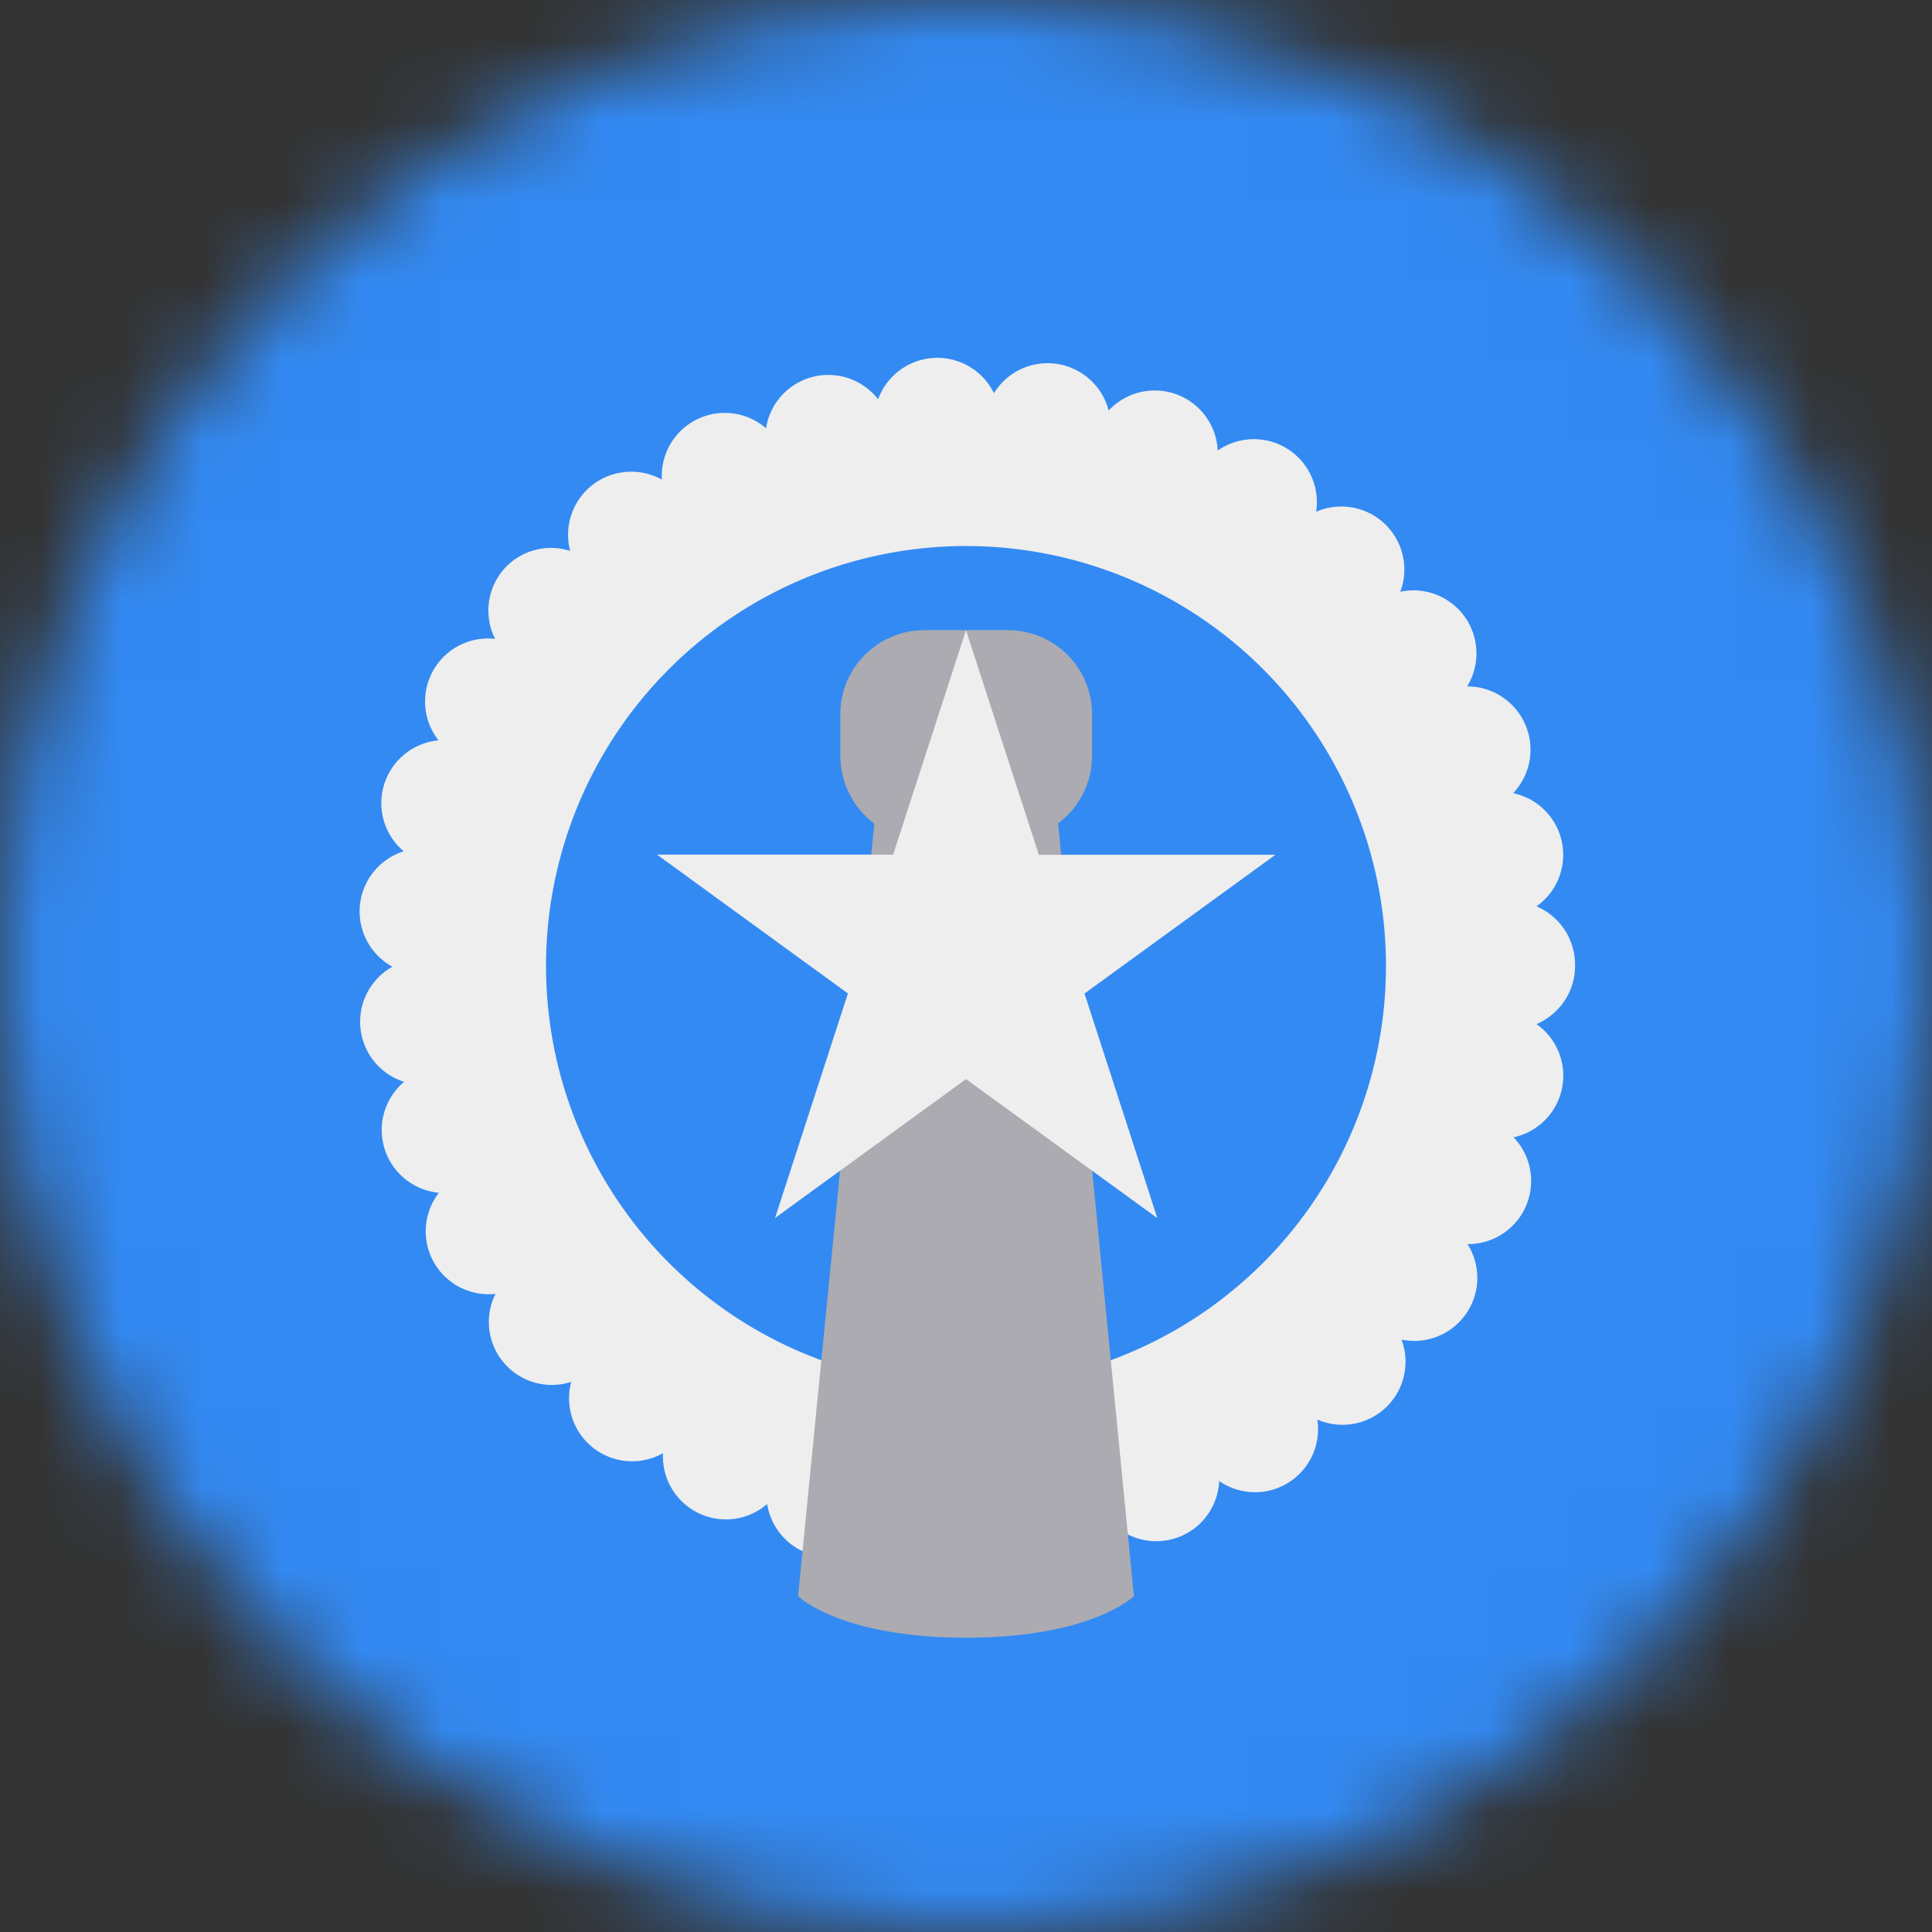 <svg xmlns="http://www.w3.org/2000/svg" fill="none" viewBox="0 0 24 24"><rect x="0" y="0" width="24" height="24" fill="#333333" stroke="none"/><mask id="a" style="mask-type:alpha" width="24" height="24" x="0" y="0" maskUnits="userSpaceOnUse"><path fill="#fff" d="M12 24c6.627 0 12-5.373 12-12S18.627 0 12 0 0 5.373 0 12s5.373 12 12 12z"/></mask><g mask="url(#a)"><path fill="#338AF3" d="M0 0h24v24H0V0z"/><path fill="#EEE" d="M11.625 19.556a.784.784 0 01-.703-.515.783.783 0 01-1.392-.357.783.783 0 01-1.294-.632.783.783 0 01-1.14-.886.782.782 0 01-.941-1.093.782.782 0 01-.703-1.256.783.783 0 01-.432-1.378.783.783 0 01-.145-1.43.783.783 0 01.14-1.434.783.783 0 01.432-1.378.783.783 0 01.703-1.261.783.783 0 01.103-.858.78.78 0 01.83-.234.783.783 0 01.7-.982.783.783 0 01.439.096.783.783 0 011.294-.638.783.783 0 011.392-.36.783.783 0 011.439-.076.783.783 0 011.425.216.783.783 0 011.355.497.783.783 0 011.223.76.783.783 0 011.045.994.783.783 0 01.83 1.176.783.783 0 01.722.473.783.783 0 01-.15.853.783.783 0 01.29 1.406.788.788 0 01.479.722V12c0 .323-.197.6-.479.722a.783.783 0 01-.285 1.406.784.784 0 01-.572 1.327.783.783 0 01-.82 1.186.783.783 0 01-1.046.993.783.783 0 01-1.219.764.782.782 0 01-1.35.502.783.783 0 01-1.43.216.783.783 0 01-.745.44h.005z"/><path fill="#338AF3" d="M12 17.217a5.217 5.217 0 100-10.434 5.217 5.217 0 000 10.434z"/><path fill="#ACABB1" d="M13.144 10.228c.253-.187.422-.492.422-.839v-.516c0-.58-.47-1.045-1.046-1.045h-1.036c-.576 0-1.045.469-1.045 1.04v.521c0 .347.169.652.422.844l-.947 9.595s.52.516 2.086.516c1.566 0 2.086-.516 2.086-.516l-.942-9.6z"/><path fill="#EEE" d="M12 7.828l.905 2.79h2.939l-2.372 1.724.905 2.79L12 13.405 9.628 15.13l.905-2.789-2.372-1.725h2.934L12 7.828z"/></g></svg>